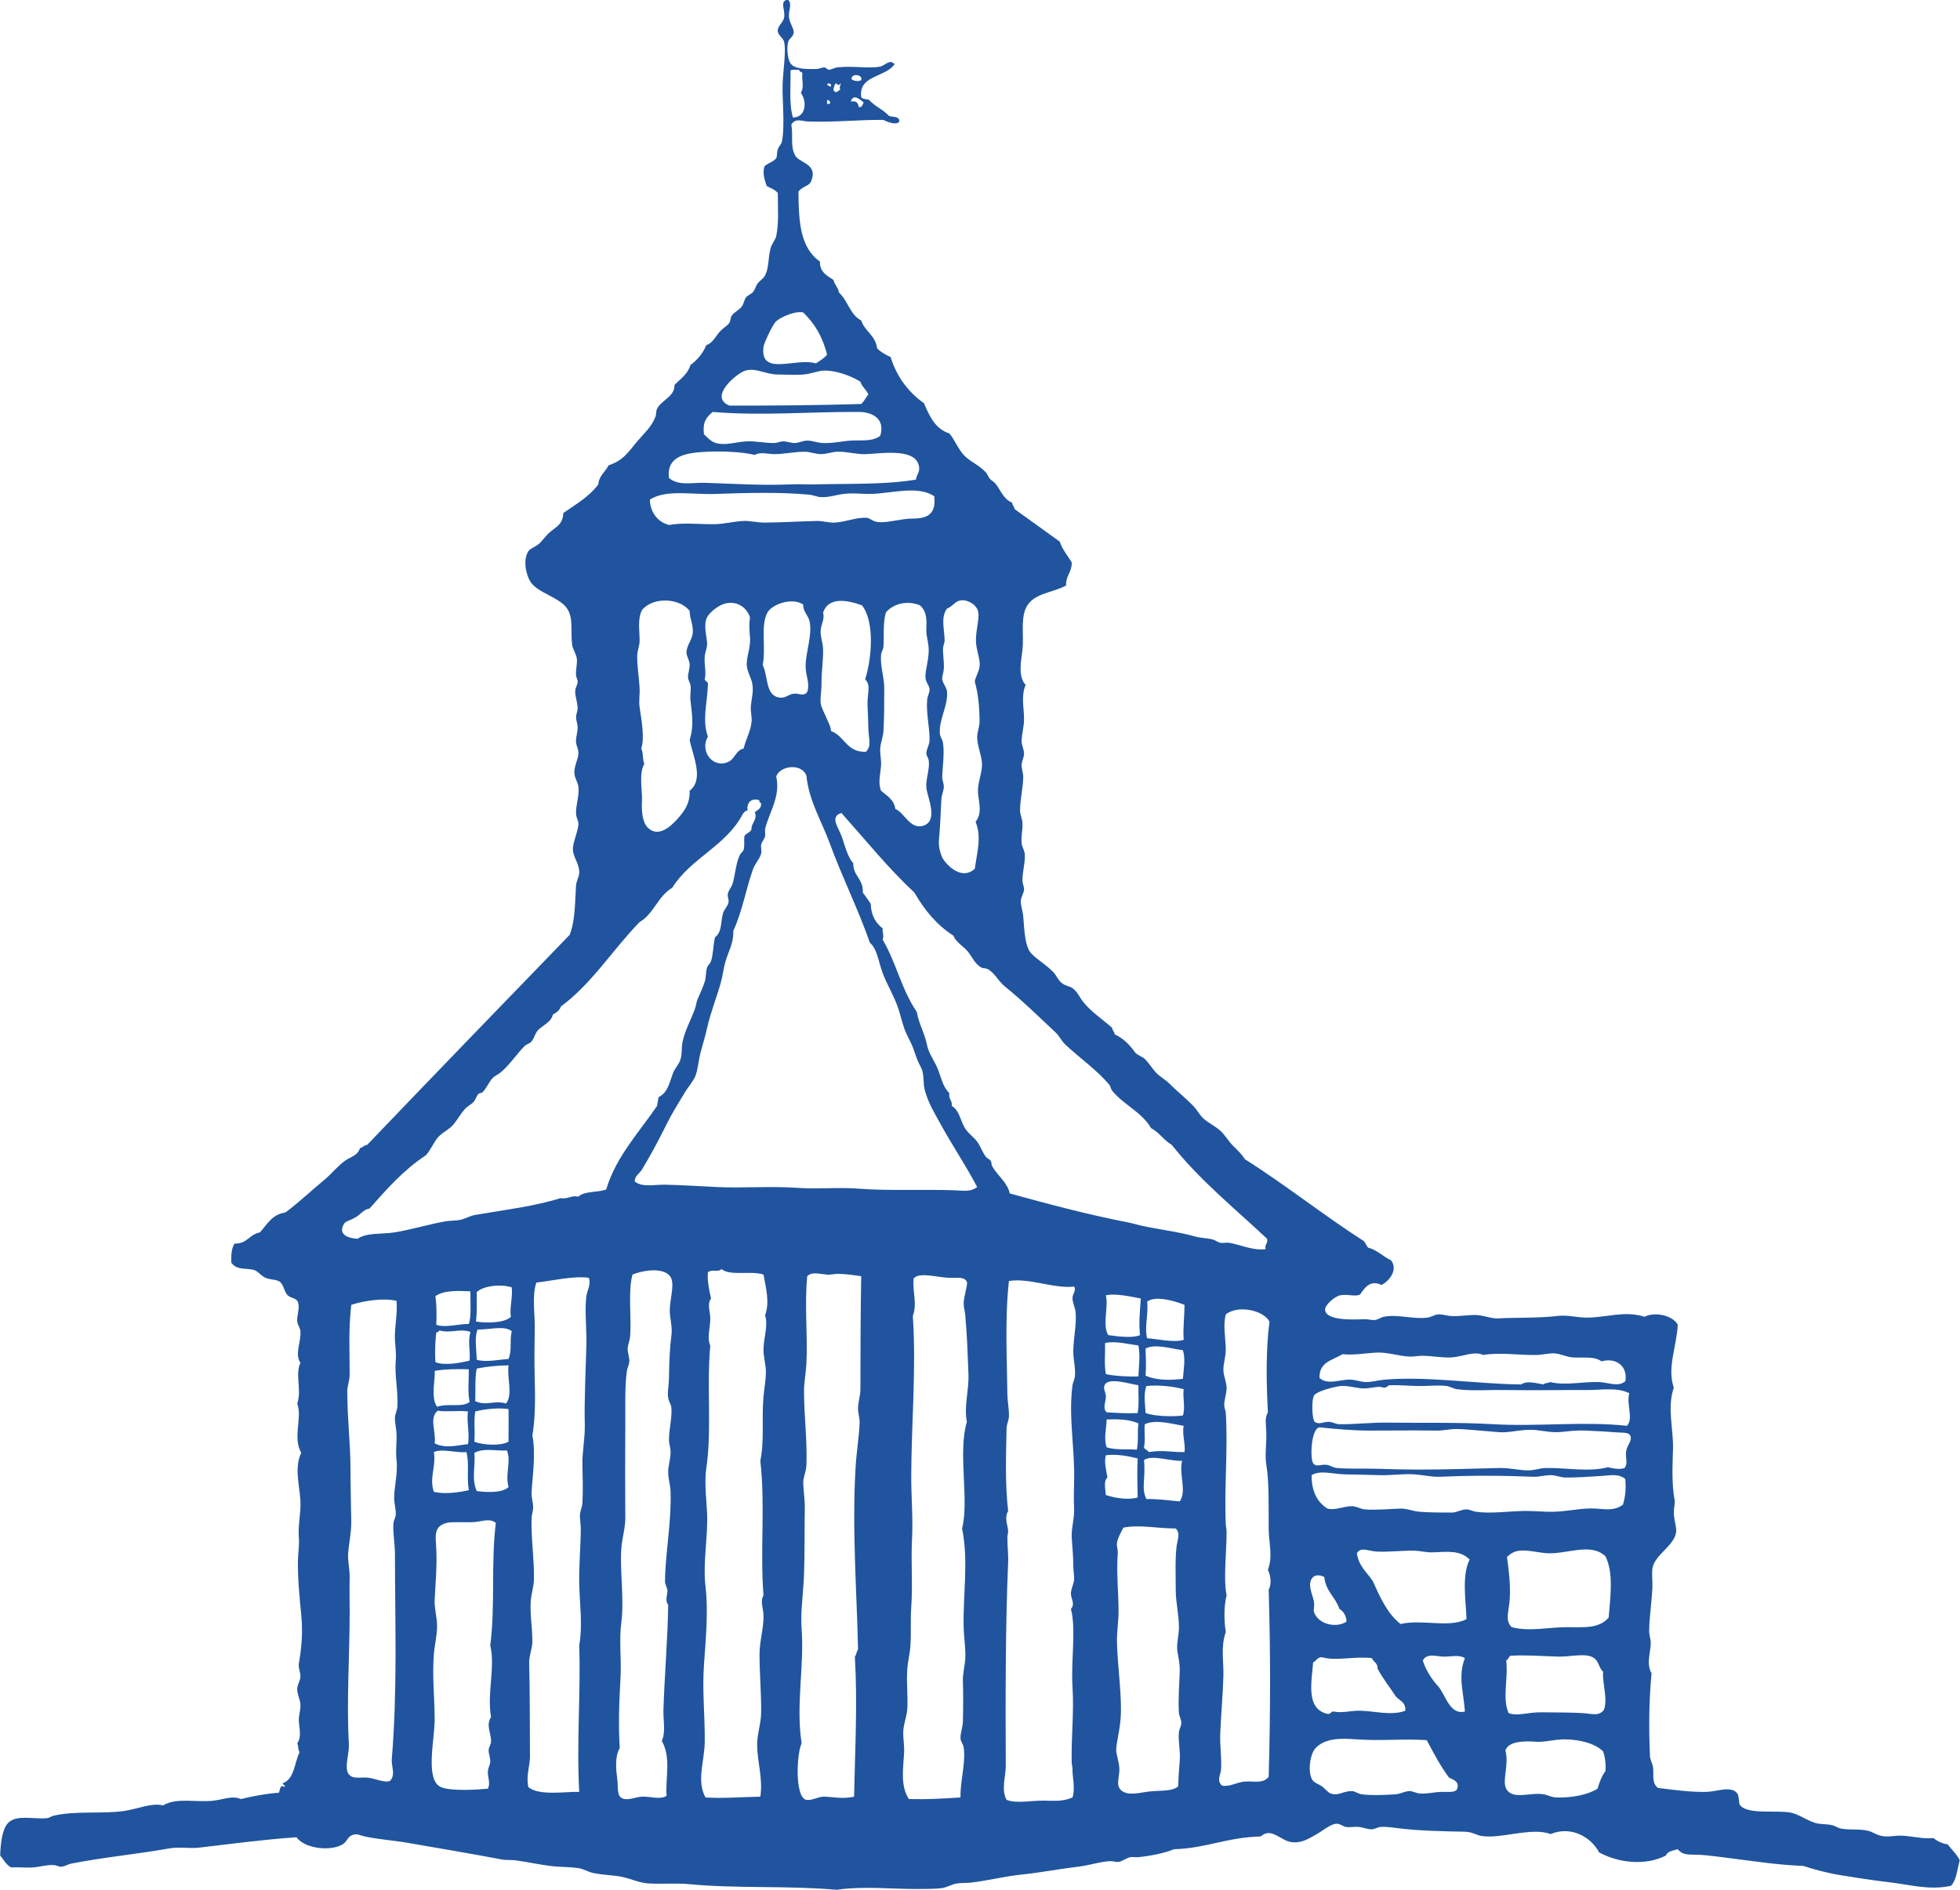 <?xml version="1.0" encoding="UTF-8" standalone="no"?>
<!DOCTYPE svg PUBLIC "-//W3C//DTD SVG 1.1//EN" "http://www.w3.org/Graphics/SVG/1.1/DTD/svg11.dtd">
<svg width="100%" height="100%" viewBox="0 0 112 108" version="1.1" xmlns="http://www.w3.org/2000/svg" xmlns:xlink="http://www.w3.org/1999/xlink" xml:space="preserve" xmlns:serif="http://www.serif.com/" style="fill-rule:evenodd;clip-rule:evenodd;stroke-linejoin:round;stroke-miterlimit:2;">
    <g transform="matrix(1,0,0,1.002,45.036,108.043)">
        <path d="M0,-107.843C0.244,-107.57 0.024,-107.268 0.045,-106.89C0.065,-106.539 0.328,-106.225 0.318,-105.982C0.307,-105.712 0.056,-105.654 0,-105.437C-0.082,-105.118 -0.044,-104.475 0.136,-104.212C0.353,-103.895 0.959,-103.878 1.634,-103.894C1.792,-103.898 1.985,-103.996 2.088,-103.985C2.11,-103.982 2.292,-103.848 2.315,-103.849C2.477,-103.852 2.646,-103.966 2.814,-103.985C3.692,-104.082 4.662,-103.902 5.265,-104.03C5.539,-104.088 5.805,-104.485 6.082,-104.166C5.598,-103.425 4.016,-103.541 4.176,-102.305C4.225,-102.143 4.494,-102.199 4.63,-102.124C4.95,-101.764 5.44,-101.572 5.765,-101.216C5.987,-101.135 6.364,-101.211 6.355,-100.898C6.199,-100.662 5.658,-100.871 5.447,-100.989C4.076,-101.005 2.663,-100.844 1.135,-100.898C0.781,-100.911 0.425,-101.12 0.182,-100.717C0.306,-100.087 0.101,-99.494 0.409,-98.947C0.645,-98.527 1.725,-98.489 1.316,-97.494C1.195,-97.197 0.851,-97.226 0.59,-96.904C0.603,-95.203 0.677,-93.71 1.816,-92.91C1.808,-92.297 2.223,-92.107 2.587,-91.866C2.654,-91.584 2.858,-91.441 2.905,-91.14C3.411,-90.692 3.539,-89.868 4.176,-89.551C4.381,-88.924 4.992,-88.702 5.084,-87.962C5.293,-87.749 5.562,-87.593 5.855,-87.463C6.217,-86.312 6.878,-85.459 7.761,-84.83C8.079,-84.089 8.409,-83.36 9.214,-83.106C9.553,-82.706 9.737,-82.143 10.122,-81.789C10.488,-81.454 10.938,-81.277 11.302,-80.882C11.388,-80.788 11.436,-80.624 11.529,-80.518C11.627,-80.408 11.768,-80.344 11.847,-80.246C12.161,-79.854 12.292,-79.368 12.8,-79.157C12.806,-78.997 12.93,-78.954 12.936,-78.794C13.805,-78.18 14.658,-77.55 15.524,-76.933C15.677,-76.465 15.973,-76.141 16.204,-75.753C16.224,-75.188 15.858,-75.009 15.886,-74.436C15.086,-73.987 13.978,-74.02 13.572,-73.12C13.291,-72.452 13.476,-71.55 13.39,-70.76C13.324,-70.158 13.112,-69.257 13.572,-68.763C13.301,-68.146 13.479,-67.474 13.481,-66.811C13.482,-66.381 13.341,-65.953 13.344,-65.54C13.346,-65.316 13.474,-65.091 13.481,-64.859C13.487,-64.642 13.358,-64.444 13.344,-64.224C13.331,-63.992 13.44,-63.727 13.435,-63.497C13.422,-62.847 13.251,-62.226 13.254,-61.591C13.255,-61.355 13.375,-61.134 13.39,-60.91C13.416,-60.515 13.299,-60.112 13.344,-59.73C13.371,-59.507 13.513,-59.311 13.526,-59.095C13.553,-58.62 13.38,-58.071 13.39,-57.597C13.394,-57.428 13.486,-57.247 13.481,-57.098C13.474,-56.896 13.315,-56.68 13.299,-56.462C13.279,-56.188 13.409,-55.875 13.435,-55.554C13.496,-54.827 13.516,-54.135 13.753,-53.648C13.935,-53.273 14.6,-52.93 15.115,-52.422C15.347,-52.194 15.417,-51.92 15.66,-51.742C15.86,-51.594 16.109,-51.569 16.25,-51.469C16.538,-51.264 16.663,-50.921 16.885,-50.652C17.365,-50.073 18.005,-49.663 18.519,-49.2C18.525,-49.04 18.649,-48.997 18.655,-48.837C19.164,-48.605 19.525,-48.223 19.835,-47.793C19.975,-47.628 20.225,-47.58 20.38,-47.43C20.634,-47.184 20.816,-46.852 21.061,-46.613C21.281,-46.397 21.564,-46.246 21.787,-46.022C22.219,-45.591 22.698,-45.217 23.149,-44.752C23.363,-44.531 23.519,-44.223 23.739,-44.026C24.037,-43.757 24.443,-43.587 24.737,-43.299C24.985,-43.057 25.162,-42.743 25.419,-42.482C25.658,-42.238 25.923,-42.01 26.099,-41.711C28.45,-40.233 30.571,-38.527 32.907,-37.035C32.992,-36.924 33.049,-36.784 33.134,-36.672C33.674,-36.532 33.984,-36.16 34.451,-35.946C34.872,-35.414 34.348,-34.756 33.906,-34.539C33.246,-34.856 32.932,-34.351 32.681,-33.994C32.409,-33.85 31.945,-34.038 31.546,-33.949C31.219,-33.876 30.674,-33.398 30.684,-33.132C30.706,-32.479 32.349,-32.564 32.953,-32.587C33.139,-32.594 33.346,-32.516 33.543,-32.542C33.707,-32.563 33.868,-32.688 34.042,-32.724C34.839,-32.885 35.718,-32.565 36.538,-32.678C36.75,-32.707 36.93,-32.84 37.129,-32.86C37.356,-32.882 37.584,-32.791 37.855,-32.769C38.382,-32.726 38.99,-32.868 39.443,-32.814C39.889,-32.762 40.214,-32.606 40.624,-32.633C41.515,-32.691 42.855,-32.637 43.937,-32.769C44.515,-32.839 45.054,-32.687 45.571,-32.678C46.703,-32.658 47.802,-33.097 48.93,-32.724C49.572,-33.043 50.584,-32.771 50.836,-32.27C50.776,-31.032 50.214,-29.802 50.61,-28.684C50.215,-27.528 50.596,-26.345 50.564,-25.189C50.534,-24.139 50.487,-23.19 50.655,-22.284C50.693,-22.076 50.609,-21.842 50.61,-21.558C50.61,-21.165 50.772,-20.743 50.745,-20.468C50.667,-19.657 49.478,-19.152 49.384,-18.335C49.348,-18.03 49.405,-17.616 49.384,-17.2C49.348,-16.486 49.204,-15.52 49.202,-14.795C49.201,-14.559 49.295,-14.327 49.293,-14.114C49.288,-13.571 49.021,-12.954 49.338,-12.389C49.193,-10.866 49.174,-9.303 49.248,-7.669C49.258,-7.446 49.405,-7.227 49.429,-6.988C49.475,-6.535 49.341,-6.143 49.702,-5.853C50.541,-5.748 51.534,-5.606 52.47,-5.626C53.094,-5.639 53.884,-6.001 54.241,-5.535C54.345,-5.399 54.321,-4.984 54.376,-4.9C54.769,-4.302 56.467,-4.601 57.281,-4.446C57.752,-4.356 58.199,-4.004 58.689,-3.856C58.992,-3.764 59.356,-3.806 59.687,-3.72C59.837,-3.68 59.998,-3.567 60.141,-3.538C60.678,-3.43 61.207,-3.536 61.73,-3.402C62.049,-3.32 62.229,-3.106 62.728,-3.084C63.016,-3.071 63.321,-3.144 63.636,-3.13C64.284,-3.099 64.82,-2.931 65.452,-2.993C65.663,-2.81 65.931,-2.687 66.269,-2.63C66.486,-2.318 66.783,-2.086 66.949,-1.722C66.805,-1.217 66.768,-0.602 66.45,-0.27C65.165,0 64.177,-0.332 62.728,-0.497C61.901,-0.591 61.059,-0.731 60.232,-0.86C59.474,-0.978 58.698,-1.177 58.008,-1.405C56.606,-1.455 55.357,-1.653 54.059,-1.813C53.42,-1.892 52.635,-2.013 52.016,-2.04C51.492,-2.063 51.135,-1.987 50.836,-2.358C50.569,-2.277 50.252,-2.246 50.155,-1.995C48.978,-1.391 47.42,-1.584 46.342,-2.176C45.889,-3.042 44.752,-3.71 43.574,-3.221C42.604,-3.57 41.272,-3.117 40.17,-3.084C39.957,-3.078 39.729,-3.088 39.534,-3.13C39.301,-3.18 39.097,-3.347 38.627,-3.356C37.523,-3.378 36.111,-3.402 34.995,-3.538C34.612,-3.585 34.137,-3.653 33.86,-3.629C33.682,-3.613 33.525,-3.503 33.362,-3.493C33.137,-3.479 32.881,-3.6 32.59,-3.629C32.333,-3.655 32.059,-3.585 31.864,-3.629C31.702,-3.665 31.529,-3.807 31.364,-3.81C31.002,-3.817 30.512,-3.374 30.138,-3.175C29.746,-2.965 29.32,-2.669 28.732,-2.767C28.107,-2.87 27.611,-3.624 27.007,-3.084C25.046,-3.031 23.858,-2.404 22.059,-2.358C21.57,-2.152 20.753,-1.976 20.017,-1.904C19.87,-1.89 19.692,-1.927 19.563,-1.904C19.321,-1.861 19.107,-1.665 18.882,-1.632C18.743,-1.611 18.564,-1.681 18.428,-1.677C17.882,-1.661 17.239,-1.439 16.567,-1.359C15.468,-1.229 14.483,-1.029 13.299,-0.906C12.345,-0.806 11.32,-0.547 10.439,-0.452C10.193,-0.425 9.917,-0.442 9.668,-0.406C9.35,-0.361 9.073,-0.171 8.76,-0.134C8.375,-0.089 7.906,-0.092 7.535,-0.089C5.926,-0.073 4.366,-0.267 2.769,-0.043C-0.12,-0.292 -2.874,-0.102 -5.628,-0.361C-6.446,-0.438 -7.217,-0.355 -7.988,-0.406C-8.509,-0.441 -8.914,-0.647 -9.441,-0.769C-9.905,-0.877 -10.446,-0.865 -11.121,-0.996C-11.406,-1.052 -11.684,-1.226 -11.937,-1.269C-12.472,-1.358 -13.063,-1.331 -13.617,-1.405C-14.275,-1.493 -14.943,-1.635 -15.569,-1.722C-15.812,-1.756 -16.093,-1.721 -16.34,-1.768C-17.99,-2.082 -20.008,-2.42 -21.742,-2.721C-22.538,-2.859 -23.357,-2.909 -24.193,-3.084C-24.479,-3.144 -24.592,-3.26 -24.873,-3.175C-25.189,-3.08 -25.18,-2.797 -25.464,-2.63C-26.156,-2.223 -27.624,-2.385 -28.096,-3.039C-29.975,-2.909 -31.787,-2.665 -33.634,-2.449C-34.21,-2.381 -34.782,-2.507 -35.358,-2.403C-37.057,-2.098 -39.206,-1.883 -40.941,-1.541C-41.156,-1.498 -41.339,-1.371 -41.531,-1.359C-41.685,-1.35 -41.779,-1.435 -41.94,-1.45C-42.315,-1.486 -42.776,-1.338 -43.211,-1.314C-43.638,-1.29 -44.01,-1.35 -44.391,-1.314C-44.688,-1.455 -44.82,-1.762 -45.026,-1.995C-45.003,-2.66 -44.918,-3.503 -44.572,-3.856C-44.091,-4.347 -43.131,-4.055 -42.348,-4.128C-42.225,-4.14 -42.108,-4.234 -41.985,-4.264C-40.757,-4.564 -39.156,-4.357 -37.946,-4.537C-37.143,-4.656 -36.354,-5.02 -35.721,-4.854C-34.954,-5.326 -33.782,-5.005 -32.816,-5.127C-32.25,-5.198 -31.729,-5.43 -31.273,-5.217C-30.59,-5.382 -29.88,-5.519 -29.095,-5.58C-29.037,-5.723 -29.031,-6.096 -28.777,-5.898C-28.711,-6.07 -28.902,-5.985 -28.868,-6.125C-28.203,-6.368 -28.217,-7.29 -27.914,-7.895C-28.021,-8.001 -27.971,-8.263 -28.051,-8.395C-27.779,-8.786 -27.948,-9.257 -27.96,-9.711C-27.967,-10 -27.848,-10.316 -27.869,-10.619C-27.89,-10.928 -28.071,-11.225 -28.051,-11.527C-28.036,-11.745 -27.876,-11.976 -27.869,-12.208C-27.861,-12.459 -28.001,-12.693 -27.96,-12.934C-27.831,-13.678 -27.709,-14.627 -27.824,-15.748C-27.906,-16.554 -28.047,-17.958 -28.005,-18.971C-27.988,-19.384 -27.924,-19.707 -27.96,-20.151C-28.017,-20.847 -27.827,-21.567 -27.869,-22.238C-27.926,-23.147 -28.224,-24.129 -27.824,-24.962C-28.329,-25.868 -27.746,-26.946 -28.051,-27.776C-27.78,-28.551 -28.189,-29.438 -27.869,-30.091C-28.215,-30.634 -27.814,-31.288 -27.869,-31.907C-27.886,-32.098 -28.033,-32.265 -28.051,-32.451C-28.085,-32.805 -27.893,-33.188 -28.005,-33.54C-28.077,-33.804 -28.422,-33.777 -28.595,-33.949C-28.808,-34.16 -28.811,-34.541 -29.049,-34.721C-29.241,-34.866 -29.585,-34.823 -29.866,-34.948C-30.131,-35.065 -30.298,-35.339 -30.547,-35.401C-31.001,-35.515 -31.501,-35.365 -31.818,-35.81C-31.824,-36.159 -31.834,-36.577 -31.636,-36.899C-30.913,-36.872 -30.78,-37.435 -30.184,-37.535C-29.775,-37.988 -29.493,-38.568 -28.731,-38.67C-27.95,-39.248 -27.27,-39.903 -26.507,-40.53C-26.097,-40.868 -25.749,-41.315 -25.327,-41.62C-25.022,-41.84 -24.592,-41.911 -24.465,-42.346C-24.296,-42.373 -24.242,-42.517 -24.056,-42.528C-20.214,-46.537 -16.346,-50.522 -12.482,-54.51C-12.154,-55.365 -12.187,-56.339 -12.119,-57.325C-12.102,-57.57 -11.949,-57.798 -11.937,-58.051C-11.915,-58.543 -12.286,-58.931 -12.3,-59.367C-12.313,-59.764 -12.003,-60.403 -11.983,-60.819C-11.973,-61.007 -12.115,-61.211 -12.119,-61.41C-12.13,-61.97 -11.927,-62.419 -11.983,-62.953C-12.008,-63.193 -12.177,-63.41 -12.209,-63.679C-12.26,-64.092 -12.004,-64.473 -11.983,-64.859C-11.971,-65.078 -12.103,-65.286 -12.119,-65.495C-12.139,-65.768 -12.022,-66.074 -12.028,-66.357C-12.032,-66.542 -12.113,-66.725 -12.119,-66.902C-12.125,-67.083 -12.023,-67.276 -12.028,-67.446C-12.038,-67.815 -12.194,-68.129 -12.164,-68.445C-12.147,-68.622 -12.036,-68.769 -12.028,-68.944C-12.023,-69.067 -12.106,-69.165 -12.119,-69.307C-12.146,-69.609 -12.036,-70 -12.074,-70.26C-12.116,-70.554 -12.314,-70.795 -12.346,-71.077C-12.439,-71.895 -12.249,-72.606 -12.664,-73.165C-13.11,-73.767 -14.29,-74.015 -14.706,-74.618C-14.948,-74.969 -15.185,-75.859 -14.842,-76.388C-14.737,-76.551 -14.448,-76.635 -14.252,-76.797C-14.074,-76.944 -13.89,-77.228 -13.662,-77.432C-13.262,-77.79 -12.877,-77.892 -12.845,-78.567C-12.132,-79.064 -11.361,-79.503 -10.848,-80.201C-10.804,-80.716 -10.438,-80.91 -10.258,-81.29C-9.435,-81.556 -9.188,-81.978 -8.624,-82.652C-8.224,-83.129 -7.819,-83.452 -7.58,-84.059C-7.531,-84.182 -7.554,-84.383 -7.489,-84.513C-7.24,-85.012 -6.471,-85.203 -6.491,-85.874C-6.154,-86.218 -5.736,-86.482 -5.583,-87.009C-5.19,-87.297 -4.875,-87.663 -4.675,-88.144C-4.272,-88.278 -4.173,-88.637 -3.858,-88.961C-3.69,-89.134 -3.46,-89.258 -3.359,-89.415C-3.282,-89.535 -3.305,-89.705 -3.222,-89.823C-3.073,-90.037 -2.778,-90.153 -2.633,-90.368C-2.518,-90.538 -2.515,-90.729 -2.405,-90.867C-2.304,-90.996 -2.114,-91.041 -1.997,-91.185C-1.89,-91.316 -1.842,-91.539 -1.725,-91.684C-1.615,-91.82 -1.439,-91.927 -1.362,-92.047C-1.08,-92.484 -1.164,-93.068 -0.998,-93.682C-0.931,-93.93 -0.723,-94.157 -0.681,-94.362C-0.52,-95.147 -0.592,-95.925 -0.59,-96.813C-0.734,-97.018 -1.008,-97.091 -1.226,-97.222C-1.333,-97.554 -1.467,-97.889 -1.362,-98.311C-1.272,-98.495 -0.824,-98.583 -0.681,-98.811C-0.618,-98.91 -0.659,-99.105 -0.59,-99.31C-0.538,-99.464 -0.391,-99.608 -0.363,-99.718C-0.198,-100.374 -0.299,-101.844 -0.318,-102.578C-0.344,-103.645 -0.087,-104.793 -0.227,-105.437C-0.27,-105.637 -0.57,-105.83 -0.59,-106.027C-0.623,-106.357 -0.287,-106.51 -0.227,-106.844C-0.153,-107.26 -0.52,-107.806 0,-107.843M0.635,-103.849C0.469,-103.834 0.233,-103.887 0.136,-103.803C0.157,-102.958 0.038,-101.939 0.273,-101.125C1.05,-101.139 1.075,-102.068 0.726,-102.532C0.942,-102.907 0.757,-103.208 0.817,-103.667C0.764,-103.735 0.629,-103.721 0.635,-103.849M3.631,-103.304C3.728,-103.213 4.037,-103.163 4.176,-103.259C4.286,-103.614 3.564,-103.645 3.631,-103.304M2.224,-102.986C2.311,-102.967 2.338,-102.889 2.451,-102.895C2.504,-103.075 2.24,-103.137 2.224,-102.986M2.723,-103.077C2.639,-102.98 2.602,-102.835 2.587,-102.669C2.638,-102.659 2.658,-102.618 2.678,-102.578C2.854,-102.553 2.865,-102.693 2.996,-102.714C2.848,-102.843 3.123,-103.171 2.951,-103.032C2.895,-102.894 2.777,-103.064 2.723,-103.077M3.586,-102.033C3.91,-102.099 4.006,-101.938 4.04,-101.715C4.238,-101.698 4.258,-101.86 4.312,-101.988C4.099,-102.166 3.713,-102.503 3.586,-102.033M2.224,-101.897C2.303,-101.894 2.366,-101.907 2.406,-101.942C2.4,-102.058 2.34,-102.118 2.224,-102.124L2.224,-101.897ZM0.863,-90.005C0.4,-90.118 -0.443,-89.722 -0.681,-89.506C-0.906,-89.3 -1.385,-88.226 -1.407,-88.053C-1.627,-86.326 0.444,-87.452 1.589,-87.1C1.813,-87.254 2.057,-87.388 2.224,-87.599C1.982,-88.613 1.501,-89.388 0.863,-90.005M4.13,-86.056C3.679,-86.342 2.824,-86.696 2.088,-86.692C1.715,-86.689 1.297,-86.499 0.863,-86.465C0.407,-86.428 -0.105,-86.466 -0.544,-86.465C-1.404,-86.461 -2.009,-87.011 -2.723,-86.555C-3.349,-86.156 -4.392,-85.122 -3.359,-84.694C-0.902,-84.687 1.958,-84.716 4.176,-84.785C4.342,-84.936 4.442,-85.154 4.584,-85.33C4.471,-85.609 4.223,-85.755 4.13,-86.056M3.995,-84.331C1.331,-84.353 -1.441,-84.098 -4.312,-84.331C-4.682,-84.019 -4.892,-83.759 -4.811,-83.06C-4.589,-82.843 -4.4,-82.64 -4.13,-82.561C-3.595,-82.404 -3.026,-82.609 -2.405,-82.652C-1.885,-82.688 -1.3,-82.544 -0.771,-82.561C-0.626,-82.566 -0.472,-82.643 -0.318,-82.652C-0.071,-82.666 0.18,-82.545 0.409,-82.561C0.651,-82.578 0.864,-82.698 1.09,-82.697C1.378,-82.697 1.659,-82.58 1.952,-82.561C2.504,-82.525 3.062,-82.666 3.586,-82.697C4.202,-82.734 4.816,-82.63 5.265,-82.97C5.581,-84.005 4.716,-84.349 3.995,-84.331M7.49,-81.109C7.433,-82.305 5.443,-81.97 4.448,-81.926C3.927,-81.903 3.354,-82.078 2.814,-82.062C2.479,-82.052 2.176,-81.92 1.861,-81.926C1.558,-81.931 1.248,-82.061 0.953,-82.062C0.345,-82.063 -0.23,-81.925 -0.771,-81.926C-1.185,-81.926 -1.575,-82.072 -1.906,-81.88C-2.627,-82.054 -3.716,-82.104 -4.63,-82.062C-5.791,-82.008 -6.967,-81.852 -6.808,-80.564C-6.262,-80.098 -5.446,-80.314 -4.766,-80.291C-3.143,-80.238 -1.486,-80.128 0.136,-80.201C0.675,-80.225 1.116,-80.186 1.634,-80.201C3.513,-80.254 5.489,-80.172 7.308,-80.473C7.302,-80.669 7.501,-80.859 7.49,-81.109M4.766,-79.656C4.266,-79.64 3.777,-79.728 3.177,-79.656C2.743,-79.604 2.323,-79.448 1.861,-79.475C1.657,-79.486 1.441,-79.59 1.226,-79.611C-0.43,-79.77 -2.433,-79.717 -4.13,-79.656C-5.535,-79.606 -6.935,-79.927 -7.898,-79.338C-7.893,-78.651 -7.478,-78.053 -6.808,-77.886C-5.956,-78.039 -5.086,-77.912 -4.175,-77.931C-3.646,-77.942 -3.136,-78.081 -2.587,-78.113C-2.19,-78.136 -1.778,-78.021 -1.362,-78.022C-0.352,-78.024 0.659,-78.095 1.634,-78.113C1.993,-78.119 2.333,-78.003 2.678,-78.022C3.277,-78.055 3.925,-78.335 4.494,-78.294C4.67,-78.282 4.799,-78.119 5.038,-78.067C5.561,-77.956 6.436,-78.25 7.081,-78.249C7.982,-78.248 8.46,-78.509 8.352,-79.52C7.447,-80.152 5.903,-79.693 4.766,-79.656M-8.352,-73.029C-8.621,-72.489 -8.479,-71.864 -8.488,-71.259C-8.492,-70.983 -8.617,-70.719 -8.624,-70.442C-8.638,-69.868 -8.517,-69.198 -8.488,-68.581C-8.469,-68.201 -8.539,-67.839 -8.488,-67.492C-8.383,-66.78 -8.182,-65.699 -8.397,-65.132C-8.257,-64.923 -8.339,-64.494 -8.215,-64.269C-8.553,-63.69 -8.315,-62.728 -8.352,-62.136C-8.386,-61.583 -8.327,-60.944 -8.034,-60.638C-7.43,-60.007 -6.689,-60.709 -6.309,-61.137C-5.913,-61.583 -5.607,-62.001 -5.628,-62.726C-4.786,-63.376 -5.448,-64.714 -5.628,-65.631C-5.36,-66.447 -5.507,-67.185 -5.583,-67.9C-5.614,-68.195 -5.53,-68.478 -5.583,-68.763C-5.607,-68.893 -5.708,-69.039 -5.719,-69.171C-5.738,-69.4 -5.612,-69.68 -5.628,-69.943C-5.643,-70.175 -5.812,-70.412 -5.81,-70.624C-5.806,-70.999 -5.468,-71.36 -5.447,-71.758C-5.422,-72.225 -5.619,-72.507 -5.628,-72.984C-6.197,-73.722 -7.716,-73.808 -8.352,-73.029M1.997,-72.893C2.099,-72.517 1.898,-72.258 1.861,-71.895C1.826,-71.547 1.989,-71.18 1.997,-70.805C2.012,-70.145 1.898,-69.496 1.906,-68.808C1.911,-68.419 1.821,-68.013 1.861,-67.719C1.897,-67.458 2.082,-67.146 2.179,-66.902C2.284,-66.636 2.441,-66.402 2.451,-66.13C3.234,-65.853 3.339,-64.899 4.448,-64.95C4.796,-65.316 4.59,-65.691 4.584,-66.312C4.58,-66.795 4.557,-67.14 4.539,-67.537C4.505,-68.289 4.758,-68.728 4.403,-69.08C4.791,-70.333 4.947,-72.368 4.221,-73.302C3.375,-73.606 2.317,-73.804 1.997,-72.893M10.712,-60.956C11.156,-61.504 10.833,-62.188 10.848,-62.771C10.862,-63.3 11.109,-63.812 11.075,-64.314C11.042,-64.812 10.813,-65.261 10.803,-65.767C10.797,-66.062 10.94,-66.375 10.939,-66.675C10.935,-67.47 10.869,-68.246 10.667,-68.944C10.685,-69.186 10.892,-69.467 10.939,-69.807C10.988,-70.153 10.831,-70.518 10.758,-70.987C10.642,-71.719 10.978,-72.526 10.848,-72.984C10.742,-73.359 10.207,-73.673 9.804,-73.574C9.515,-73.503 9.365,-73.209 9.078,-73.12C8.71,-72.604 8.931,-71.98 8.942,-71.304C8.944,-71.154 8.858,-71.009 8.851,-70.851C8.837,-70.508 8.924,-70.043 8.896,-69.671C8.879,-69.435 8.783,-69.232 8.806,-69.08C8.84,-68.846 9.06,-68.611 9.078,-68.399C9.151,-67.557 8.618,-66.84 8.669,-65.994C8.681,-65.81 8.825,-65.626 8.851,-65.449C8.943,-64.831 8.813,-64.035 8.806,-63.497C8.803,-63.322 8.9,-63.137 8.896,-62.953C8.892,-62.727 8.775,-62.491 8.76,-62.272C8.715,-61.593 8.699,-60.74 8.624,-60.003C8.579,-59.554 8.673,-59.245 8.806,-58.913C9.123,-58.379 9.97,-57.62 10.667,-58.278C10.795,-59.211 11.068,-60.09 10.712,-60.956M-1.18,-72.893C-1.593,-72.154 -1.254,-70.876 -1.452,-69.897C-1.121,-69.215 -1.317,-68.121 -0.454,-68.036C-0.143,-68.006 0.022,-68.225 0.318,-68.263C0.608,-68.302 0.871,-68.078 1.09,-68.354C1.263,-68.89 0.993,-69.277 0.999,-69.852C1.006,-70.643 1.39,-71.588 1.226,-72.394C1.164,-72.692 0.837,-72.975 0.863,-73.347C0.212,-73.777 -0.92,-73.359 -1.18,-72.893M-3.767,-73.347C-4.04,-73.236 -4.489,-72.903 -4.63,-72.621C-4.857,-72.164 -4.646,-71.568 -4.63,-71.123C-4.621,-70.879 -4.745,-70.631 -4.766,-70.397C-4.807,-69.93 -4.664,-69.486 -4.766,-69.08C-4.731,-68.949 -4.551,-68.963 -4.584,-68.763C-4.625,-67.673 -4.924,-66.75 -4.584,-65.812C-5.094,-64.92 -4.214,-63.93 -3.359,-64.405C-3.039,-64.583 -2.961,-65.055 -2.542,-65.132C-2.412,-65.685 -2.138,-66.117 -2.088,-66.675C-2.064,-66.944 -2.147,-67.221 -2.133,-67.492C-2.111,-67.932 -1.964,-68.343 -2.043,-68.808C-2.101,-69.158 -2.329,-69.497 -2.36,-69.852C-2.402,-70.322 -2.125,-70.912 -2.179,-71.486C-2.216,-71.881 -2.242,-72.201 -2.179,-72.621C-2.411,-73.296 -3.086,-73.623 -3.767,-73.347M5.583,-72.893C5.405,-72.229 5.493,-71.57 5.447,-70.941C5.435,-70.784 5.324,-70.637 5.311,-70.487C5.253,-69.837 5.492,-69.22 5.492,-68.581C5.492,-67.714 5.493,-66.941 5.447,-66.13C5.429,-65.81 5.296,-65.499 5.265,-65.177C5.234,-64.846 5.332,-64.51 5.311,-64.178C5.28,-63.702 5.12,-63.197 5.311,-62.726C5.643,-62.438 6.052,-62.227 6.128,-61.682C6.611,-61.526 6.965,-60.497 7.716,-60.729C8.617,-61.006 7.954,-62.344 7.898,-62.907C7.854,-63.358 8.104,-63.975 8.034,-64.451C8.009,-64.624 7.897,-64.728 7.898,-64.859C7.9,-65.087 8.068,-65.329 8.079,-65.585C8.108,-66.237 7.878,-67.151 7.943,-67.9C7.964,-68.141 8.099,-68.322 8.079,-68.536C8.061,-68.729 7.877,-68.914 7.852,-69.126C7.808,-69.517 8.037,-70.161 8.034,-70.76C8.032,-71.145 7.896,-71.531 7.898,-71.849C7.901,-72.403 7.978,-72.896 7.535,-73.302C6.797,-73.607 5.993,-73.385 5.583,-72.893M-0.681,-63.543C-0.419,-62.401 -1.083,-61.502 -1.316,-60.547C-1.343,-60.436 -1.288,-60.284 -1.316,-60.139C-1.349,-59.97 -1.516,-59.802 -1.543,-59.639C-1.569,-59.48 -1.5,-59.305 -1.543,-59.14C-1.622,-58.837 -1.89,-58.575 -1.997,-58.278C-2.409,-57.134 -2.618,-55.845 -3.132,-54.737C-3.105,-54.022 -3.417,-53.568 -3.586,-52.967C-3.7,-52.56 -3.745,-52.139 -3.858,-51.742C-4.093,-50.916 -4.436,-50.063 -4.63,-49.2C-4.728,-48.759 -4.863,-48.305 -4.993,-47.838C-5.124,-47.364 -5.149,-46.813 -5.31,-46.431C-5.433,-46.142 -5.713,-45.836 -5.9,-45.523C-6.273,-44.901 -6.615,-44.372 -6.944,-43.708C-7.378,-42.834 -7.888,-41.884 -8.352,-41.12C-8.486,-40.899 -8.793,-40.737 -8.76,-40.44C-8.33,-40.086 -7.637,-40.271 -7.035,-40.258C-5.969,-40.235 -4.869,-40.159 -4.04,-40.122C-2.6,-40.057 -1.005,-40.182 0.545,-40.077C1.726,-39.996 2.882,-40.121 4.04,-40.031C5.753,-39.898 7.712,-40 9.486,-39.94C10.065,-39.921 10.405,-39.829 10.803,-40.122C10.155,-41.362 9.374,-42.503 8.715,-43.708C8.375,-44.328 8.003,-44.918 7.807,-45.659C7.715,-46.007 7.767,-46.389 7.671,-46.749C7.625,-46.921 7.481,-47.137 7.399,-47.339C7.315,-47.541 7.248,-47.754 7.172,-47.974C7.029,-48.387 6.764,-48.789 6.627,-49.2C6.449,-49.734 6.389,-50.072 6.219,-50.516C5.952,-51.211 5.626,-51.727 5.401,-52.332C5.143,-53.031 5.098,-53.69 4.675,-54.056C3.978,-56.033 3.074,-57.825 2.36,-59.776C1.923,-60.973 1.186,-62.149 1.044,-63.588C0.773,-64.311 -0.454,-64.168 -0.681,-63.543M-2.315,-61.591C-2.468,-61.593 -2.512,-61.485 -2.587,-61.41C-3.522,-59.59 -5.569,-58.884 -6.627,-57.188C-7.433,-56.724 -7.681,-55.701 -8.488,-55.237C-10.021,-53.669 -11.197,-51.743 -12.981,-50.425C-13.06,-50.202 -13.233,-50.072 -13.435,-49.971C-13.561,-49.492 -14.021,-49.362 -14.298,-49.064C-14.465,-48.884 -14.503,-48.619 -14.661,-48.428C-14.764,-48.303 -14.957,-48.27 -15.069,-48.156C-15.526,-47.689 -15.918,-47.085 -16.431,-46.658C-16.586,-46.528 -16.749,-46.48 -16.885,-46.34C-17.099,-46.121 -17.234,-45.745 -17.475,-45.523C-17.534,-45.468 -17.653,-45.488 -17.702,-45.433C-17.813,-45.306 -17.853,-45.109 -17.974,-44.979C-18.112,-44.829 -18.325,-44.737 -18.473,-44.57C-18.786,-44.218 -19.012,-43.753 -19.29,-43.526C-19.568,-43.3 -19.864,-43.152 -20.062,-42.891C-20.297,-42.58 -20.431,-42.243 -20.697,-41.937C-21.96,-41.113 -22.941,-40.005 -23.92,-38.896C-24.236,-38.852 -24.422,-38.59 -24.646,-38.442C-24.974,-38.226 -25.279,-38.187 -25.373,-38.034C-25.755,-37.412 -25.13,-37.199 -24.601,-37.172C-24.092,-37.537 -23.196,-37.426 -22.513,-37.535C-21.505,-37.695 -20.547,-38.002 -19.563,-38.17C-19.282,-38.218 -18.981,-38.193 -18.7,-38.261C-18.417,-38.33 -18.164,-38.485 -17.883,-38.533C-16.14,-38.831 -14.452,-39.032 -13.027,-39.487C-12.505,-39.425 -12.448,-39.662 -11.983,-39.577C-11.648,-39.908 -10.875,-39.801 -10.394,-39.986C-9.856,-41.826 -8.513,-43.247 -7.489,-44.752C-7.459,-44.918 -7.441,-45.097 -7.398,-45.251C-6.863,-45.537 -6.805,-46.024 -6.582,-46.613C-6.48,-46.88 -6.261,-47.102 -6.173,-47.339C-6.047,-47.677 -6.107,-48.024 -6.037,-48.383C-5.919,-48.985 -5.601,-49.569 -5.356,-50.198C-5.244,-50.486 -5.265,-50.626 -5.174,-50.834C-5.011,-51.208 -4.86,-51.537 -4.766,-51.832C-4.681,-52.098 -4.714,-52.393 -4.63,-52.649C-4.585,-52.785 -4.445,-52.875 -4.403,-53.013C-4.271,-53.436 -4.29,-53.924 -4.175,-54.374C-3.764,-54.672 -3.861,-55.269 -3.722,-55.736C-3.654,-55.962 -3.444,-56.145 -3.404,-56.371C-3.378,-56.514 -3.469,-56.683 -3.449,-56.825C-3.42,-57.043 -3.238,-57.217 -3.177,-57.415C-3.02,-57.924 -2.995,-58.557 -2.769,-59.049C-2.716,-59.164 -2.579,-59.247 -2.542,-59.367C-2.474,-59.585 -2.536,-59.903 -2.496,-60.139C-2.405,-60.32 -2.144,-60.331 -2.088,-60.547C-2.142,-60.815 -1.723,-61.113 -1.906,-61.5C-1.755,-61.636 -1.527,-61.696 -1.543,-62C-1.562,-62.071 -1.686,-62.038 -1.634,-62.181C-2.056,-62.34 -2.395,-62.08 -2.315,-61.591M21.924,-42.528C21.471,-42.787 21.21,-43.237 20.743,-43.481C20.201,-44.409 19.177,-44.809 18.519,-45.614C18.435,-45.717 18.427,-45.871 18.338,-45.977C17.648,-46.794 16.656,-47.489 15.841,-48.247C15.62,-48.452 15.507,-48.73 15.296,-48.928C14.372,-49.794 13.389,-50.756 12.391,-51.56C11.991,-51.883 11.809,-52.344 11.393,-52.559C11.286,-52.614 11.139,-52.586 11.03,-52.649C10.672,-52.857 10.521,-53.228 10.304,-53.512C10.038,-53.858 9.606,-54.052 9.441,-54.465C8.488,-55.071 7.789,-55.929 7.217,-56.916C5.729,-58.303 4.444,-59.893 3.087,-61.41C3.084,-61.437 3.08,-61.463 3.041,-61.455C2.339,-61.254 2.908,-60.596 3.087,-60.048C3.283,-59.444 3.448,-58.877 3.722,-58.595C3.712,-57.844 4.314,-57.704 4.267,-56.916C4.428,-56.714 4.571,-56.495 4.721,-56.28C4.736,-55.599 5.016,-55.184 5.401,-54.874C5.381,-54.548 5.496,-54.514 5.401,-54.238C6.206,-52.854 6.457,-51.436 7.353,-50.108C7.468,-49.43 7.807,-48.892 7.943,-48.201C8.038,-47.72 8.403,-47.268 8.578,-46.794C8.762,-46.301 8.866,-45.803 9.214,-45.478C9.15,-45.126 9.393,-45.082 9.351,-44.752C9.823,-44.481 9.85,-43.809 10.168,-43.39C10.36,-43.136 10.616,-42.957 10.803,-42.709C10.998,-42.451 11.099,-42.108 11.302,-41.847C11.375,-41.754 11.51,-41.715 11.574,-41.62C11.635,-41.531 11.604,-41.41 11.665,-41.302C11.948,-40.799 12.538,-40.377 12.664,-39.759C14.871,-39.149 17.153,-38.549 19.336,-38.125C19.768,-38.041 19.972,-37.964 20.289,-37.898C21.287,-37.689 22.318,-37.567 23.239,-37.308C23.59,-37.209 23.948,-37.215 24.284,-37.126C24.423,-37.089 24.55,-36.972 24.692,-36.945C24.861,-36.913 25.035,-36.969 25.191,-36.945C25.828,-36.846 26.556,-36.485 27.279,-36.581C27.223,-36.864 27.426,-36.889 27.37,-37.172C25.512,-38.915 23.515,-40.518 21.924,-42.528M-3.813,-35.447C-3.984,-35.239 -4.356,-35.455 -4.584,-35.265C-4.633,-34.906 -4.522,-34.225 -4.403,-33.767C-4.652,-33.445 -4.44,-33.005 -4.448,-32.587C-4.459,-32.044 -4.649,-31.481 -4.448,-31.09C-4.662,-28.825 -4.353,-26.19 -4.675,-24.099C-4.8,-23.286 -4.656,-22.138 -4.63,-21.512C-4.574,-20.162 -4.883,-18.731 -4.721,-17.336C-4.555,-15.918 -4.706,-14.347 -4.811,-12.843C-4.915,-11.363 -4.744,-9.9 -4.766,-8.44C-4.782,-7.373 -5.246,-6.249 -4.721,-5.308C-3.724,-5.245 -2.737,-5.332 -1.588,-5.354C-1.431,-6.388 -1.76,-7.301 -1.77,-8.304C-1.776,-8.904 -1.552,-9.505 -1.543,-10.119C-1.527,-11.208 -1.634,-12.366 -1.634,-13.478C-1.634,-14.239 -1.387,-14.982 -1.407,-15.703C-1.418,-16.102 -1.612,-16.5 -1.407,-16.837C-1.611,-19.388 -1.298,-21.948 -1.588,-24.508C-1.347,-25.709 -1.52,-26.923 -1.407,-28.185C-1.365,-28.653 -1.264,-29.135 -1.271,-29.637C-1.277,-30.023 -1.418,-30.447 -1.407,-30.908C-1.392,-31.543 -1.135,-32.222 -1.316,-32.814C-1.052,-33.51 -1.253,-34.329 -1.407,-35.129C-2.074,-35.37 -3.321,-35.031 -3.813,-35.447M-7.217,-8.531C-6.985,-9.071 -7.142,-9.692 -7.126,-10.256C-7.071,-12.203 -6.878,-14.395 -6.853,-16.293C-7.057,-16.56 -6.886,-16.864 -6.899,-17.11C-6.909,-17.288 -7.036,-17.448 -7.035,-17.609C-7.03,-19.17 -6.667,-20.915 -6.717,-22.738C-6.728,-23.118 -6.867,-23.529 -6.853,-23.918C-6.841,-24.293 -6.704,-24.672 -6.717,-25.053C-6.726,-25.274 -6.807,-25.47 -6.808,-25.688C-6.813,-26.32 -6.62,-26.958 -6.672,-27.549C-6.688,-27.729 -6.81,-27.863 -6.853,-28.094C-6.913,-28.406 -6.814,-28.791 -6.808,-29.274C-6.799,-30.095 -6.758,-31.013 -6.672,-31.634C-6.595,-32.194 -6.771,-32.61 -6.763,-33.132C-6.753,-33.737 -6.469,-34.593 -6.717,-34.993C-7.085,-35.585 -8.357,-35.367 -8.896,-35.129C-9.164,-34.112 -8.936,-32.737 -9.032,-31.589C-9.052,-31.358 -9.164,-31.119 -9.169,-30.908C-9.174,-30.657 -9.051,-30.396 -9.078,-30.136C-9.096,-29.963 -9.189,-29.814 -9.214,-29.637C-9.341,-28.714 -9.297,-27.695 -9.305,-26.687C-9.319,-24.894 -9.314,-23.029 -9.305,-21.24C-9.302,-20.673 -9.486,-20.106 -9.531,-19.515C-9.625,-18.295 -9.359,-16.602 -9.531,-15.294C-9.67,-14.248 -9.52,-13.199 -9.577,-12.162C-9.663,-10.62 -9.701,-9.419 -9.622,-8.123C-9.915,-7.65 -9.833,-6.889 -9.759,-6.307C-9.701,-5.859 -9.799,-5.411 -9.486,-5.263C-9.156,-5.106 -8.69,-5.341 -8.352,-5.354C-7.829,-5.374 -7.343,-5.161 -6.944,-5.399C-7.03,-6.422 -6.665,-7.547 -7.217,-8.531M2.905,-35.174C2.679,-35.184 2.451,-35.109 2.224,-35.129C1.727,-35.172 1.367,-35.309 1.09,-35.038C0.929,-33.348 1.127,-31.669 1.044,-30.046C1.017,-29.514 0.906,-29 0.908,-28.457C0.912,-27.042 1.101,-25.633 1.044,-24.236C1.03,-23.889 0.853,-23.57 0.863,-23.237C0.877,-22.747 0.963,-22.269 0.953,-21.784C0.93,-20.561 0.954,-19.259 0.908,-18.017C0.87,-16.97 0.696,-15.924 0.772,-14.886C0.927,-12.751 0.432,-10.603 0.772,-8.395C0.492,-7.857 0.363,-5.296 1.044,-5.172C1.354,-5.116 1.735,-5.362 2.043,-5.354C2.633,-5.338 3.129,-5.206 3.768,-5.354C3.823,-8.076 3.972,-10.693 3.813,-13.342C3.907,-13.445 3.906,-13.643 3.995,-13.751C3.926,-17.029 3.641,-20.628 3.858,-24.19C3.912,-25.069 4.061,-25.936 4.085,-26.687C4.094,-26.96 3.992,-27.218 3.995,-27.504C3.998,-27.867 4.13,-28.22 4.13,-28.593C4.13,-30.728 4.142,-33.145 4.176,-35.038C3.755,-35.102 3.353,-35.156 2.905,-35.174M10.031,-8.168C10.008,-8.326 9.859,-8.508 9.85,-8.667C9.832,-8.968 9.978,-9.298 9.986,-9.62C10.005,-10.39 10.012,-11.303 9.986,-11.935C9.968,-12.351 10.091,-12.759 10.122,-13.206C10.159,-13.759 10.046,-14.387 10.031,-14.976C9.981,-16.895 10.324,-18.769 9.94,-20.65C10.358,-22.271 9.687,-24.951 10.213,-26.732C10.037,-27.633 10.34,-28.507 10.304,-29.455C10.263,-30.531 10.232,-31.578 10.122,-32.814C10.102,-33.041 10.037,-33.252 10.031,-33.45C10.02,-33.847 10.283,-34.582 10.213,-34.721C10.055,-35.034 9.649,-34.927 9.169,-34.948C8.502,-34.975 7.458,-35.293 7.172,-34.902C7.092,-34.147 7.392,-33.511 7.126,-32.769C7.33,-29.73 7.04,-26.628 7.035,-23.6C7.034,-22.407 7.142,-21.228 7.081,-20.06C7.012,-18.741 7.127,-17.445 7.035,-16.156C6.986,-15.46 7.035,-14.7 6.99,-13.978C6.962,-13.523 6.84,-13.076 6.808,-12.616C6.755,-11.849 6.854,-11.05 6.808,-10.347C6.783,-9.938 6.605,-9.535 6.582,-9.121C6.559,-8.711 6.651,-8.263 6.627,-7.85C6.572,-6.897 6.41,-5.98 6.899,-5.217C8.04,-5.192 8.717,-5.24 9.85,-5.308C9.824,-6.233 10.162,-7.282 10.031,-8.168M-14.388,-34.675C-14.644,-33.91 -14.469,-32.923 -14.479,-32.133C-14.49,-31.28 -14.511,-30.161 -14.479,-29.138C-14.443,-27.981 -14.459,-26.794 -14.615,-25.96C-14.405,-24.888 -14.618,-23.574 -14.661,-22.692C-14.674,-22.413 -14.566,-22.11 -14.57,-21.83C-14.573,-21.633 -14.656,-21.431 -14.661,-21.24C-14.695,-20.039 -14.499,-18.892 -14.525,-17.745C-14.534,-17.329 -14.677,-16.933 -14.706,-16.519C-14.76,-15.752 -14.613,-14.982 -14.615,-14.204C-14.616,-13.798 -14.807,-13.397 -14.797,-12.979C-14.754,-11.15 -14.763,-9.502 -14.752,-7.669C-14.748,-7.112 -14.992,-6.53 -14.842,-5.898C-14.23,-5.383 -12.694,-5.653 -11.937,-5.626C-12.096,-8.422 -11.845,-11.228 -11.937,-13.978C-11.732,-15.173 -11.914,-16.343 -11.937,-17.518C-11.957,-18.524 -11.856,-19.597 -11.847,-20.605C-11.844,-20.898 -11.915,-21.185 -11.892,-21.467C-11.875,-21.677 -11.769,-21.885 -11.756,-22.102C-11.713,-22.809 -11.741,-23.658 -11.756,-24.281C-11.773,-25.011 -11.599,-25.797 -11.62,-26.596C-11.655,-27.946 -11.567,-29.632 -11.529,-31.09C-11.504,-32.038 -11.635,-33.085 -11.529,-33.903C-11.49,-34.206 -11.245,-34.583 -11.392,-34.948C-12.253,-35.069 -13.456,-34.781 -14.388,-34.675M12.618,-34.766C12.377,-32.629 12.509,-30.298 12.528,-28.321C12.532,-27.907 12.628,-27.458 12.618,-27.05C12.613,-26.821 12.487,-26.589 12.482,-26.369C12.449,-24.749 12.392,-23.156 12.573,-21.649C12.343,-21.247 12.547,-20.85 12.573,-20.514C12.58,-20.419 12.529,-20.267 12.528,-20.151C12.52,-19.699 12.592,-19.183 12.573,-18.743C12.416,-15.2 12.419,-10.803 12.437,-7.124C12.44,-6.478 12.16,-5.769 12.482,-5.172C13.063,-4.943 13.884,-5.14 14.616,-5.127C15.269,-5.115 15.699,-5.073 16.25,-5.308C16.419,-5.829 16.237,-6.524 16.25,-6.897C16.255,-7.048 16.208,-7.158 16.204,-7.305C16.17,-8.753 16.343,-10.079 16.25,-11.617C16.155,-13.168 16.466,-14.878 16.159,-16.066C16.417,-16.334 16.161,-16.64 16.159,-16.928C16.157,-17.192 16.322,-17.477 16.341,-17.745C16.355,-17.973 16.295,-18.254 16.295,-18.517C16.295,-19.202 16.217,-19.779 16.204,-20.196C16.189,-20.698 16.358,-21.21 16.341,-21.739C16.321,-22.289 16.324,-22.785 16.341,-23.328C16.396,-25.154 16.007,-27.037 16.25,-28.82C16.273,-28.995 16.369,-29.152 16.386,-29.319C16.435,-29.815 16.289,-30.301 16.295,-30.772C16.304,-31.517 16.486,-32.268 16.431,-32.95C16.406,-33.254 16.239,-33.534 16.25,-33.813C16.258,-34.036 16.482,-34.234 16.341,-34.448C15.179,-34.312 13.804,-34.952 12.618,-34.766M-17.792,-34.131C-17.805,-33.516 -17.761,-33.126 -17.838,-32.451C-17.223,-32.357 -16.206,-32.36 -15.841,-32.724C-15.935,-33.188 -15.723,-33.872 -15.795,-34.403C-16.391,-34.598 -17.408,-34.506 -17.792,-34.131M-20.153,-33.903C-20.078,-33.316 -20.082,-32.766 -20.108,-32.27C-19.61,-32.077 -18.848,-32.319 -18.247,-32.315C-18.091,-32.726 -18.167,-33.654 -18.156,-34.176C-18.854,-34.206 -19.672,-34.246 -20.153,-33.903M18.156,-33.949C18.319,-33.261 17.939,-32.272 18.292,-31.679C18.926,-31.585 19.744,-31.507 20.108,-31.679C20.026,-32.416 20.114,-33.169 20.153,-33.767C19.621,-33.863 18.72,-34.079 18.156,-33.949M20.516,-33.586C20.604,-32.913 20.345,-32.134 20.516,-31.498C21.081,-31.468 22.009,-31.232 22.604,-31.407C22.554,-32.079 22.647,-32.658 22.65,-33.404C22.097,-33.626 20.973,-33.955 20.516,-33.586M-24.964,-33.404C-25.133,-31.904 -25.052,-30.71 -25.055,-29.41C-25.056,-29.093 -25.192,-28.774 -25.191,-28.457C-25.183,-26.762 -25.014,-25.53 -25.009,-24.145C-25.006,-23.036 -24.979,-21.941 -24.964,-21.058C-24.953,-20.416 -25.123,-19.678 -25.146,-19.152C-25.163,-18.754 -25.04,-18.294 -25.055,-17.79C-25.073,-17.196 -25.055,-16.635 -25.055,-15.929C-25.055,-13.388 -25.241,-10.771 -25.1,-8.349C-25.073,-7.881 -25.305,-7.192 -25.191,-6.806C-25.044,-6.308 -24.493,-6.465 -24.102,-6.443C-23.598,-6.415 -23.059,-6.105 -22.74,-6.261C-22.415,-6.62 -22.682,-7.093 -22.649,-7.487C-22.323,-11.405 -22.462,-15.194 -22.468,-19.197C-22.469,-19.775 -22.588,-20.367 -22.558,-20.922C-22.55,-21.092 -22.438,-21.256 -22.422,-21.421C-22.395,-21.709 -22.517,-22.07 -22.513,-22.42C-22.506,-23.062 -22.291,-23.843 -22.377,-24.553C-22.44,-25.075 -22.358,-25.517 -22.377,-26.051C-22.387,-26.351 -22.476,-26.664 -22.468,-26.959C-22.461,-27.177 -22.347,-27.361 -22.331,-27.594C-22.271,-28.464 -22.5,-29.394 -22.422,-30.227C-22.381,-30.671 -22.451,-30.992 -22.468,-31.407C-22.499,-32.173 -22.309,-32.883 -22.377,-33.631C-23.122,-33.812 -24.232,-33.643 -24.964,-33.404M25.01,-32.86C24.839,-32.232 24.997,-31.567 25.01,-30.862C25.017,-30.481 24.864,-30.076 24.873,-29.683C24.881,-29.352 25.046,-29.013 25.055,-28.684C25.064,-28.35 24.919,-28.015 24.919,-27.685C24.919,-27.538 25,-27.385 25.01,-27.231C25.14,-25.111 24.912,-22.957 25.01,-20.877C25.016,-20.745 25.055,-20.598 25.055,-20.468C25.055,-19.211 24.864,-17.832 25.055,-16.837C24.887,-16.167 24.912,-15.349 25.01,-14.749C24.709,-13.906 24.896,-13.053 24.873,-12.253C24.842,-11.14 24.737,-10.05 24.692,-8.939C24.664,-8.269 24.782,-7.583 24.737,-6.897C24.718,-6.608 24.475,-6.283 24.782,-5.989C25.224,-5.89 25.625,-6.18 26.099,-6.216C26.584,-6.254 27.139,-6.071 27.46,-6.488C27.565,-10.298 27.566,-13.569 27.46,-17.155C27.638,-17.477 27.576,-17.967 27.415,-18.29C27.711,-19.061 27.466,-19.853 27.46,-20.605C27.451,-21.906 27.495,-23.286 27.325,-24.281C27.234,-24.813 27.344,-25.51 27.325,-26.097C27.308,-26.589 27.224,-26.946 27.415,-27.277C27.324,-28.982 27.294,-30.833 27.506,-32.451C27.149,-33.112 25.693,-33.408 25.01,-32.86M-17.747,-31.997C-17.932,-31.508 -17.813,-30.941 -17.792,-30.272C-17.249,-30.114 -16.527,-30.286 -15.977,-30.318C-15.769,-30.83 -15.924,-31.305 -15.795,-31.907C-16.233,-32.243 -17.068,-31.983 -17.747,-31.997M-19.926,-31.952C-19.938,-31.859 -20.047,-31.861 -20.108,-31.816C-20.162,-31.403 -20.195,-30.675 -20.153,-30.136C-19.643,-29.92 -18.682,-30.101 -18.201,-30.227C-18.154,-30.805 -18.312,-31.256 -18.156,-31.861C-18.769,-32.079 -19.328,-31.752 -19.926,-31.952M18.111,-31.225C18.125,-30.537 18.051,-30.042 18.156,-29.455C18.691,-29.328 19.616,-29.305 20.017,-29.319C20.041,-30.013 20.13,-30.435 20.017,-31.09C19.44,-31.158 18.688,-31.364 18.111,-31.225M20.425,-30.908C20.439,-30.389 20.47,-29.968 20.425,-29.365C21.043,-29.099 21.762,-29.093 22.559,-29.183C22.599,-29.78 22.717,-30.302 22.559,-30.817C21.961,-30.887 20.951,-31.214 20.425,-30.908M46.479,-30.182C46.046,-30.502 45.351,-30.356 44.799,-30.409C44.467,-30.44 44.145,-30.611 43.801,-30.636C43.492,-30.658 43.116,-30.554 42.757,-30.545C41.835,-30.522 40.685,-30.711 39.716,-30.545C39.227,-30.787 38.543,-30.454 37.946,-30.409C37.413,-30.368 36.806,-30.5 36.221,-30.499C35.99,-30.499 35.765,-30.447 35.54,-30.454C34.885,-30.474 34.262,-30.72 33.589,-30.681C32.965,-30.645 32.341,-30.525 31.682,-30.59C31.131,-30.249 30.328,-30.159 30.365,-29.229C30.877,-28.806 31.54,-29.174 32.181,-29.138C32.446,-29.123 32.722,-29.008 32.998,-29.001C33.354,-28.994 33.72,-29.107 34.088,-29.138C36.549,-29.346 39.383,-28.886 41.894,-28.865C42.216,-29.102 42.758,-28.927 43.166,-28.865C43.231,-28.966 43.435,-28.928 43.529,-29.001C44.452,-28.788 45.432,-29.034 46.342,-29.001C46.857,-28.984 47.426,-28.697 47.841,-29.047C47.994,-29.901 47.312,-30.419 46.479,-30.182M-17.792,-29.773C-17.913,-29.279 -17.848,-28.436 -17.883,-27.912C-17.236,-27.616 -16.788,-27.986 -16.113,-27.776C-15.719,-28.321 -16.073,-29.206 -15.977,-29.955C-16.617,-29.943 -17.169,-29.89 -17.792,-29.773M-20.198,-29.637C-20.149,-29.205 -20.437,-28.102 -20.062,-27.594C-19.395,-27.809 -18.633,-27.527 -18.201,-27.867C-18.32,-28.441 -18.241,-29.116 -18.247,-29.728C-18.789,-29.749 -19.63,-29.746 -20.198,-29.637M18.065,-28.775C18.018,-28.592 18.153,-28.384 18.156,-28.185C18.161,-27.883 17.948,-27.51 18.202,-27.277C18.7,-27.243 19.413,-27.2 19.972,-27.231C20.063,-27.695 20.007,-28.409 20.017,-28.82C19.564,-28.877 18.21,-29.333 18.065,-28.775M20.471,-28.775C20.285,-28.288 20.417,-27.611 20.425,-27.231C20.97,-27.041 22.029,-27.015 22.559,-27.095C22.712,-27.534 22.534,-28.154 22.604,-28.593C21.999,-28.762 21.09,-28.847 20.471,-28.775M45.707,-28.548C44.069,-28.552 42.523,-28.52 40.896,-28.548C40.027,-28.562 39.084,-28.48 38.218,-28.593C38.018,-28.619 37.836,-28.746 37.628,-28.775C37.203,-28.833 36.709,-28.782 36.221,-28.775C35.637,-28.766 34.992,-28.84 34.36,-28.82C34.29,-28.818 34.224,-28.696 34.088,-28.684C33.999,-28.676 33.863,-28.734 33.769,-28.729C33.512,-28.717 33.25,-28.655 32.998,-28.638C32.564,-28.61 32.052,-28.815 31.591,-28.775C31.206,-28.741 30.188,-28.472 30.048,-28.23C29.898,-27.97 29.939,-26.857 30.093,-26.732C30.317,-26.55 30.574,-26.741 30.91,-26.732C31.11,-26.726 31.294,-26.599 31.5,-26.596C32.389,-26.585 33.311,-26.7 34.269,-26.687C36.222,-26.659 38.175,-26.718 40.306,-26.596C42.848,-26.451 45.483,-26.775 47.932,-26.505C48.33,-26.92 47.883,-27.71 48.067,-28.366C47.355,-28.714 46.497,-28.545 45.707,-28.548M-17.883,-27.322C-17.97,-26.662 -17.881,-26.407 -17.929,-25.597C-17.454,-25.411 -16.45,-25.34 -15.977,-25.597C-15.979,-26.425 -15.965,-26.824 -15.977,-27.458C-16.527,-27.545 -17.291,-27.472 -17.883,-27.322M-20.017,-27.368C-20.539,-26.979 -20.101,-26.146 -20.198,-25.507C-19.571,-25.187 -18.911,-25.398 -18.292,-25.461C-18.185,-26.087 -18.39,-26.79 -18.292,-27.322C-18.794,-27.396 -19.592,-27.282 -20.017,-27.368M18.202,-26.868C18.192,-26.364 18.021,-25.776 18.202,-25.28C18.708,-25.11 19.424,-25.19 19.926,-25.144C20.034,-25.657 19.947,-26.089 20.017,-26.641C19.493,-26.888 18.753,-26.891 18.202,-26.868M20.38,-26.596C20.331,-26.248 20.43,-25.688 20.334,-25.28C20.374,-25.138 20.549,-25.131 20.607,-25.007C21.491,-25.144 21.893,-24.989 22.65,-25.007C22.722,-25.448 22.5,-26.009 22.604,-26.505C21.991,-26.596 21.009,-26.899 20.38,-26.596M47.886,-25.053C47.935,-25.41 48.27,-25.676 48.113,-25.96C48,-26.165 47.638,-26.097 47.16,-26.142C46.758,-26.18 46.196,-26.205 45.571,-26.233C44.866,-26.264 44.382,-26.151 43.937,-26.142C43.417,-26.132 42.883,-26.277 42.44,-26.278C41.728,-26.279 41.213,-26.1 40.624,-26.142C39.919,-26.193 38.744,-26.316 38.218,-26.323C37.835,-26.329 37.443,-26.226 37.038,-26.233C35.752,-26.255 34.295,-26.23 33.18,-26.233C32.31,-26.235 31.198,-26.326 30.411,-26.414C29.881,-26.474 29.811,-24.629 30.003,-24.372C30.184,-24.128 30.399,-24.32 30.774,-24.281C30.993,-24.259 31.091,-24.123 31.364,-24.099C32.078,-24.037 32.916,-24.079 33.724,-24.054C34.447,-24.031 35.186,-24.01 35.903,-24.009C37.514,-24.006 39.127,-24.064 40.669,-24.099C41.239,-24.112 41.765,-23.962 42.303,-23.963C42.642,-23.965 42.965,-24.093 43.302,-24.099C44.392,-24.119 45.81,-23.856 46.842,-24.145C47.085,-24.076 47.527,-23.995 47.795,-24.099C48.007,-24.363 47.832,-24.66 47.886,-25.053M-20.243,-25.007C-20.106,-24.187 -20.523,-23.523 -20.243,-22.738C-19.602,-22.591 -18.835,-22.707 -18.247,-22.829C-18.38,-23.654 -18.205,-24.327 -18.383,-25.007C-18.953,-24.943 -19.784,-25.227 -20.243,-25.007M-17.929,-24.962C-17.855,-24.18 -18.109,-23.486 -17.792,-22.783C-17.33,-22.721 -16.359,-22.643 -15.977,-23.01C-16.185,-23.801 -15.808,-24.427 -16.068,-25.098C-16.719,-25.067 -17.387,-25.258 -17.929,-24.962M18.156,-24.826C18.041,-24.431 18.187,-23.924 18.247,-23.555C18.009,-23.366 18.132,-22.886 18.156,-22.556C18.694,-22.381 19.462,-22.258 19.972,-22.42C19.961,-23.125 19.936,-23.89 19.972,-24.644C19.48,-24.769 18.811,-24.908 18.156,-24.826M20.334,-24.553C20.444,-23.54 20.161,-22.945 20.471,-22.329C21.247,-22.333 21.639,-22.257 22.377,-22.193C22.797,-22.803 22.322,-23.713 22.513,-24.508C21.819,-24.478 20.818,-24.872 20.334,-24.553M46.479,-23.646C45.825,-23.611 45.16,-23.55 44.436,-23.555C44.162,-23.556 43.891,-23.681 43.619,-23.691C43.285,-23.703 42.929,-23.586 42.576,-23.6C40.78,-23.674 39.082,-23.678 37.265,-23.6C36.761,-23.579 36.312,-23.699 35.812,-23.736C35.177,-23.784 34.46,-23.669 33.769,-23.691C33.109,-23.712 32.445,-23.725 31.818,-23.736C31.127,-23.749 30.413,-23.996 29.912,-23.691C29.91,-22.751 30.24,-22.142 30.82,-21.784C31.289,-21.667 31.78,-21.933 32.227,-21.921C32.475,-21.914 32.705,-21.761 32.953,-21.739C33.564,-21.685 34.38,-21.767 34.995,-21.784C35.36,-21.795 35.694,-21.632 36.085,-21.603C36.711,-21.557 37.394,-21.555 37.946,-21.558C38.189,-21.559 38.48,-21.739 38.763,-21.739C38.935,-21.739 39.127,-21.629 39.307,-21.603C40.145,-21.484 41.116,-21.633 42.076,-21.649C42.651,-21.658 43.22,-21.588 43.755,-21.603C44.608,-21.628 45.415,-21.839 46.161,-21.784C46.733,-21.743 47.244,-21.656 47.705,-22.012C47.86,-22.522 47.878,-22.971 47.841,-23.464C47.456,-23.805 46.929,-23.669 46.479,-23.646M-17.974,-21.013C-18.528,-20.985 -19.213,-21.047 -19.517,-20.968C-20.263,-20.772 -20.147,-20.225 -20.108,-19.515C-20.054,-18.561 -20.151,-17.588 -20.198,-16.565C-20.219,-16.109 -20.074,-15.627 -20.062,-15.158C-20.048,-14.61 -20.196,-14.05 -20.243,-13.478C-20.347,-12.237 -20.198,-10.971 -20.198,-9.756C-20.198,-8.588 -20.764,-6.3 -19.835,-5.898C-19.266,-5.653 -17.743,-5.751 -17.157,-5.808C-16.991,-6.118 -17.181,-6.468 -17.157,-6.806C-17.144,-6.992 -17.032,-7.163 -17.021,-7.351C-17.008,-7.578 -17.132,-7.803 -17.112,-8.032C-17.098,-8.187 -16.982,-8.333 -16.976,-8.486C-16.955,-8.951 -17.293,-9.426 -16.976,-9.893C-17.22,-11.248 -16.723,-12.716 -17.021,-13.978C-16.726,-16.27 -16.99,-18.617 -16.703,-20.968C-17.052,-21.261 -17.497,-21.037 -17.974,-21.013M19.155,-20.695C19.013,-20.418 18.845,-20.133 18.791,-19.833C18.758,-19.646 18.853,-19.454 18.837,-19.243C18.753,-18.146 18.881,-16.933 18.882,-15.929C18.883,-15.335 18.776,-14.741 18.791,-14.159C18.828,-12.787 19.032,-11.495 19.018,-10.21C19.009,-9.323 18.777,-8.596 18.746,-8.032C18.734,-7.823 18.914,-7.338 18.928,-6.942C18.938,-6.62 18.801,-6.17 18.882,-5.944C19.096,-5.347 19.961,-5.544 20.471,-5.626C21.128,-5.731 21.943,-5.615 22.286,-5.944C22.305,-6.474 22.339,-6.966 22.377,-7.396C22.426,-7.945 22.276,-8.53 22.332,-9.03C22.352,-9.208 22.468,-9.395 22.468,-9.575C22.468,-9.746 22.345,-9.942 22.332,-10.119C22.278,-10.874 22.355,-11.732 22.377,-12.525C22.39,-12.984 22.285,-13.343 22.241,-13.66C22.182,-14.075 22.327,-14.523 22.332,-14.976C22.339,-15.704 22.151,-16.422 22.15,-17.11C22.149,-17.985 22.107,-18.834 22.195,-19.606C22.244,-20.028 22.435,-20.362 22.15,-20.65C20.973,-20.658 20.072,-20.884 19.155,-20.695M36.811,-19.288C36.486,-19.276 36.185,-19.364 35.858,-19.379C35.164,-19.41 34.299,-19.292 33.634,-19.334C33.108,-19.366 32.743,-19.617 32.499,-19.243C32.598,-18.51 33.072,-18.152 33.407,-17.654C33.827,-16.728 34.238,-15.792 34.995,-15.203C36.291,-15.486 37.738,-14.961 38.763,-15.475C38.735,-16.51 38.477,-17.962 38.945,-18.88C38.386,-19.425 37.697,-19.32 36.811,-19.288M46.706,-19.061C45.853,-19.88 44.449,-19.147 43.302,-19.243C42.83,-19.282 42.228,-19.44 41.758,-19.379C41.484,-19.343 41.263,-19.208 41.077,-19.016C41.181,-18.271 41.312,-17.272 41.214,-16.383C41.156,-15.864 40.977,-15.364 41.35,-15.021C42.332,-14.753 43.479,-15.024 44.527,-15.021C45.481,-15.019 46.332,-14.929 46.888,-15.566C46.985,-16.785 47.179,-18.1 46.706,-19.061M30.003,-17.881C29.607,-17.527 29.998,-16.811 30.048,-16.474C30.086,-16.218 30.008,-15.998 30.048,-15.884C30.298,-15.167 31.343,-14.952 31.909,-15.339C31.889,-15.697 31.73,-15.916 31.5,-16.066C31.278,-16.736 30.717,-17.067 30.638,-17.881C30.399,-18.005 30.151,-18.014 30.003,-17.881M37.401,-13.342C37.05,-13.359 36.474,-13.552 36.267,-13.115C36.425,-12.602 36.779,-12.03 37.174,-11.617C37.578,-11.102 37.834,-9.994 38.672,-10.21C38.611,-11.249 38.26,-12.224 38.672,-13.251C38.326,-13.479 37.84,-13.322 37.401,-13.342M46.57,-12.48C46.346,-12.679 46.334,-13.006 46.116,-13.206C45.675,-13.61 44.74,-13.315 43.982,-13.342C42.979,-13.379 42.021,-13.444 41.259,-13.388C41.178,-13.302 41.136,-13.178 41.032,-13.115C41.164,-12.117 40.792,-10.991 41.168,-10.119C41.697,-9.923 42.265,-10.18 43.075,-10.165C43.852,-10.151 44.73,-10.163 45.389,-10.119C45.967,-10.082 46.32,-9.926 46.615,-10.301C46.854,-10.95 46.519,-11.777 46.57,-12.48M30.547,-13.297C30.266,-13.374 30.115,-13.008 30.003,-13.025C29.9,-11.833 29.59,-10.355 30.82,-10.074C31.014,-10.046 31.004,-10.222 31.182,-10.21C31.632,-10.105 32.151,-10.265 32.681,-10.256C33.501,-10.242 34.482,-9.953 35.268,-10.256C35.304,-10.746 34.933,-10.829 34.723,-11.073C34.376,-11.603 33.984,-12.089 33.679,-12.662C33.7,-12.985 33.442,-13.03 33.362,-13.251C32.398,-13.377 31.331,-13.081 30.547,-13.297M32.499,-8.622C31.666,-8.681 30.704,-8.725 30.138,-8.123C29.817,-7.779 29.676,-6.751 29.958,-6.307C30.062,-6.142 30.328,-6.064 30.502,-5.944C30.674,-5.824 30.846,-5.59 31.001,-5.535C31.454,-5.374 31.732,-5.69 32.227,-5.671C32.378,-5.666 32.582,-5.517 32.771,-5.49C33.257,-5.419 34.095,-5.441 34.723,-5.49C35.003,-5.511 35.265,-5.681 35.54,-5.671C35.687,-5.666 35.876,-5.557 36.085,-5.535C36.457,-5.496 36.908,-5.614 37.31,-5.626C37.816,-5.641 38.24,-5.534 38.263,-5.944C38.28,-6.244 38.011,-6.315 37.764,-6.443C37.278,-7.091 36.888,-7.836 36.493,-8.576C35.23,-8.671 33.94,-8.52 32.499,-8.622M41.032,-5.808C41.378,-5.146 42.411,-5.614 43.166,-5.49C43.415,-5.449 43.616,-5.318 43.892,-5.308C44.798,-5.276 45.698,-5.466 46.252,-5.808C46.363,-6.18 46.489,-6.539 46.706,-6.806C46.732,-7.255 46.679,-7.627 46.57,-7.941C46.094,-8.384 45.284,-8.615 44.346,-8.622C43.792,-8.625 43.216,-8.445 42.711,-8.486C42.089,-8.536 41.147,-8.522 40.986,-7.986C41.213,-7.182 40.784,-6.282 41.032,-5.808" style="fill:rgb(32,84,158);fill-rule:nonzero;"/>
    </g>
</svg>

